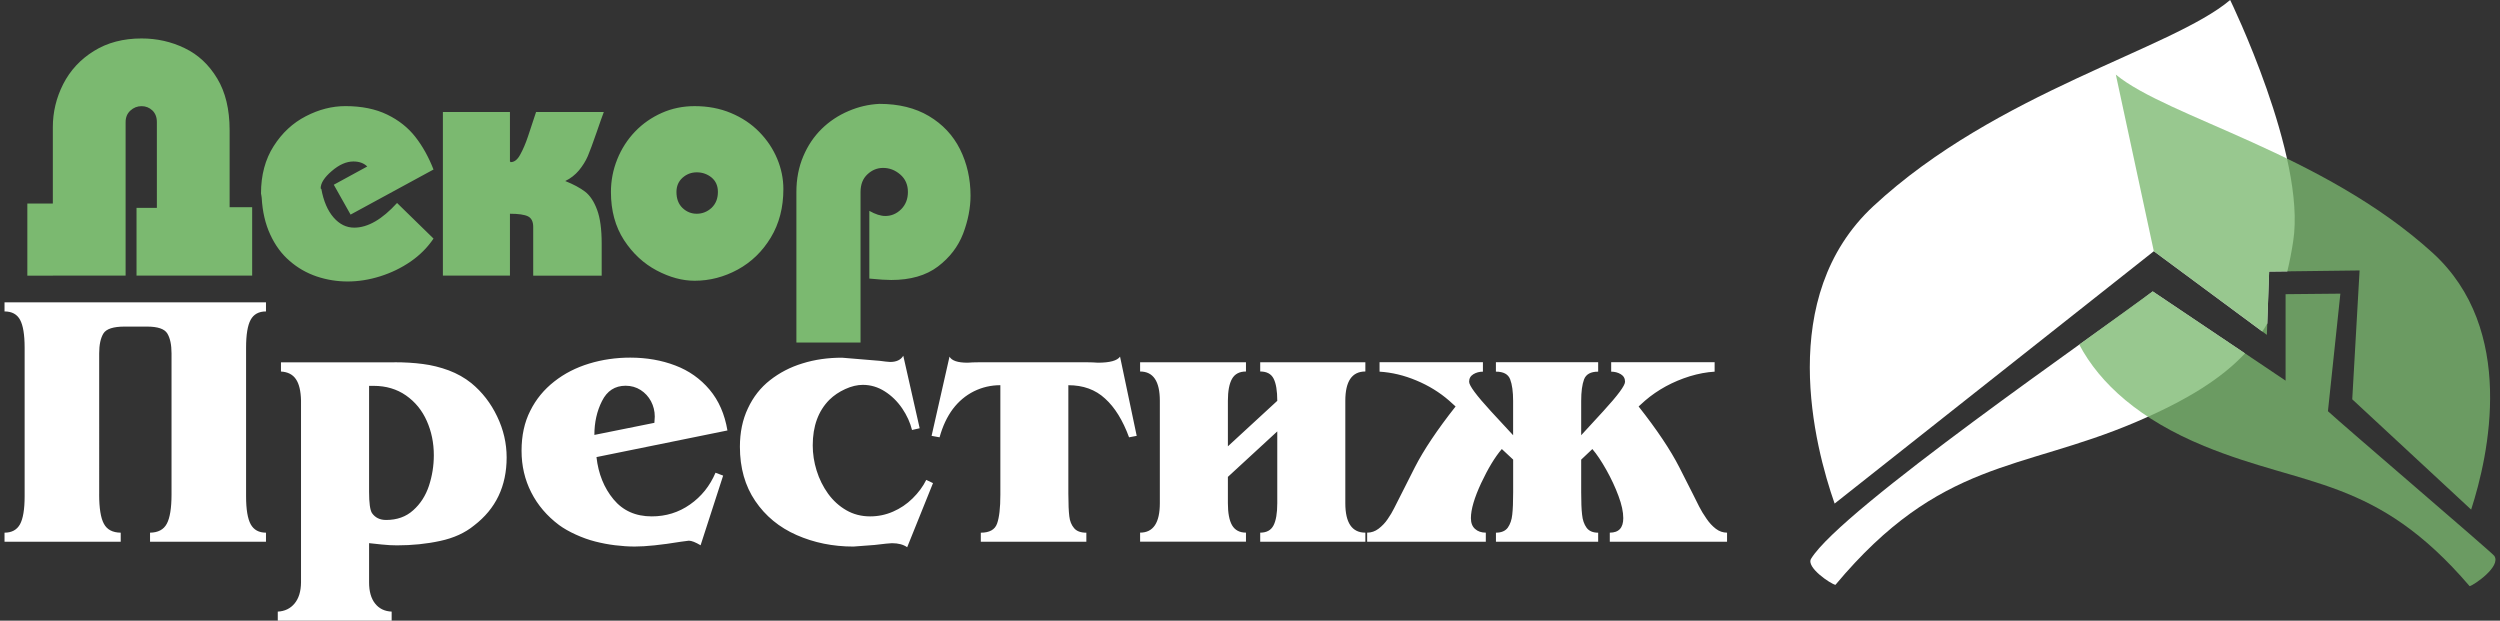 <?xml version="1.0" encoding="UTF-8"?> <!-- Generator: Adobe Illustrator 16.0.0, SVG Export Plug-In . SVG Version: 6.00 Build 0) --> <svg xmlns="http://www.w3.org/2000/svg" xmlns:xlink="http://www.w3.org/1999/xlink" x="0px" y="0px" width="122.603px" height="30.437px" viewBox="0 0 122.603 30.437" xml:space="preserve"><rect x="0" y="0" width="122.603" height="30.437" fill="#333333" stroke="none"/> <g id="Слой_4"> </g> <g id="Layer_3"> <g> <g> <g> <path fill-rule="evenodd" clip-rule="evenodd" fill="#FFFFFF" d="M110.097,17.332c-1.153,1.232-2.852,2.305-5.396,3.385 c-5.633,2.392-9.54,1.807-14.689,7.965c-0.234-0.047-1.449-0.859-1.195-1.279c1.468-2.419,14.166-11.146,16.755-13.112 L110.097,17.332z M109.37,0c0,0,3.736,7.661,3.092,11.82c-0.079,0.523-0.176,1.02-0.289,1.488l-0.891,0.01l-0.091,2.545 c-0.077,0.133-0.158,0.266-0.244,0.395l-5.32-3.938L89.972,24.696c-0.984-2.812-2.896-10.135,1.905-14.591 C97.913,4.503,106.507,2.423,109.37,0z"></path> <path opacity="0.78" fill-rule="evenodd" clip-rule="evenodd" fill="#7BB970" d="M101.969,16.898 c1.02,1.93,2.978,3.68,6.117,4.973c4.99,2.052,8.427,1.497,13.028,6.875c0.205-0.047,1.562-0.966,1.209-1.486 c-0.113-0.165-7.389-6.381-8.158-7.094l0.61-5.765l-2.687,0.026v4.24l-6.516-4.378L101.969,16.898z M105.626,12.32l5.544,4.102 l0.112-3.104l4.435-0.055l-0.36,6.319l5.831,5.409c0.857-2.645,2.244-8.842-1.901-12.602 c-5.379-4.881-12.976-6.626-15.524-8.731"></path> <path fill="#7BB970" d="M39.056,16.797V9.414c0-0.637,0.113-1.219,0.336-1.746c0.223-0.529,0.526-0.977,0.907-1.351 c0.381-0.371,0.819-0.661,1.309-0.869c0.492-0.213,0.996-0.329,1.52-0.354c0.946,0,1.755,0.199,2.426,0.597 c0.675,0.402,1.183,0.943,1.527,1.629c0.34,0.685,0.515,1.444,0.515,2.272c0,0.604-0.122,1.228-0.363,1.865 c-0.246,0.637-0.657,1.174-1.238,1.615c-0.582,0.439-1.344,0.659-2.289,0.659c-0.239,0-0.599-0.022-1.073-0.069v-3.321 c0.297,0.169,0.559,0.251,0.784,0.251c0.295,0,0.554-0.109,0.777-0.33c0.221-0.223,0.331-0.504,0.331-0.848 c0-0.354-0.125-0.64-0.377-0.857c-0.251-0.216-0.532-0.322-0.839-0.322c-0.289,0-0.545,0.104-0.768,0.313 c-0.227,0.21-0.339,0.498-0.339,0.867v7.383H39.056z M33.174,9.414c0,0.334,0.099,0.594,0.296,0.784 c0.197,0.189,0.432,0.284,0.7,0.284c0.279,0,0.522-0.101,0.729-0.291c0.204-0.197,0.308-0.455,0.308-0.777 c0-0.303-0.104-0.537-0.311-0.709c-0.209-0.168-0.448-0.254-0.726-0.254c-0.262,0-0.498,0.088-0.696,0.264 C33.274,8.895,33.174,9.127,33.174,9.414z M29.961,9.416c0-0.563,0.105-1.096,0.311-1.607c0.206-0.512,0.497-0.964,0.872-1.356 c0.373-0.39,0.814-0.695,1.316-0.918c0.501-0.222,1.039-0.33,1.607-0.33c0.646,0,1.241,0.111,1.783,0.339 c0.539,0.226,1.002,0.534,1.386,0.927c0.385,0.393,0.676,0.832,0.88,1.318c0.201,0.485,0.302,0.978,0.302,1.483 c0,0.901-0.203,1.692-0.616,2.377c-0.412,0.682-0.951,1.203-1.619,1.57c-0.667,0.363-1.375,0.549-2.117,0.549 c-0.6,0-1.218-0.165-1.857-0.502c-0.638-0.338-1.175-0.831-1.603-1.486C30.177,11.121,29.961,10.333,29.961,9.416z M21.72,13.518V5.491h3.288v2.423l0.038,0.037c0.177,0,0.332-0.121,0.465-0.367c0.137-0.246,0.265-0.543,0.38-0.887 c0.114-0.349,0.247-0.751,0.399-1.206h3.322c-0.072,0.187-0.195,0.537-0.367,1.037c-0.173,0.5-0.313,0.878-0.419,1.13 c-0.109,0.248-0.255,0.481-0.437,0.701c-0.181,0.215-0.405,0.392-0.669,0.519c0.405,0.161,0.729,0.337,0.972,0.521 c0.244,0.188,0.44,0.485,0.589,0.887c0.151,0.402,0.226,0.955,0.226,1.662v1.57h-3.358v-2.391c0-0.26-0.086-0.432-0.258-0.518 c-0.172-0.084-0.466-0.127-0.883-0.127v3.035H21.72z M21.26,8.313l-4.067,2.211L16.369,9.06l1.641-0.895 C17.843,8,17.615,7.919,17.331,7.919c-0.344,0-0.695,0.155-1.058,0.466c-0.363,0.309-0.548,0.596-0.548,0.854l0.035,0.033 c0.108,0.594,0.307,1.057,0.599,1.393c0.291,0.333,0.627,0.499,1.011,0.499c0.667,0,1.367-0.403,2.102-1.21l1.788,1.746 c-0.289,0.43-0.659,0.805-1.117,1.123c-0.462,0.318-0.963,0.559-1.503,0.729c-0.54,0.17-1.073,0.252-1.593,0.252 c-0.52,0-1.027-0.082-1.521-0.248c-0.493-0.168-0.937-0.422-1.328-0.766c-0.394-0.338-0.708-0.77-0.947-1.291 c-0.24-0.519-0.38-1.119-0.417-1.799c0-0.012-0.004-0.047-0.016-0.109C12.805,9.529,12.8,9.494,12.8,9.486 c0-0.898,0.207-1.672,0.621-2.32c0.412-0.648,0.939-1.138,1.582-1.468c0.64-0.331,1.285-0.494,1.935-0.494 c0.799,0,1.482,0.14,2.051,0.416c0.568,0.275,1.028,0.642,1.383,1.097C20.727,7.172,21.021,7.702,21.26,8.313z M2.591,13.518 h-1.25V9.982h1.25V6.238c0-0.739,0.168-1.444,0.51-2.117c0.342-0.669,0.843-1.211,1.505-1.62 c0.66-0.411,1.439-0.615,2.336-0.615c0.75,0,1.455,0.156,2.113,0.475c0.658,0.314,1.188,0.808,1.596,1.485 c0.406,0.671,0.61,1.515,0.61,2.534v3.782h1.106v3.355H6.695v-3.322h0.998V5.987c0-0.24-0.074-0.43-0.219-0.57 C7.327,5.278,7.149,5.206,6.943,5.206c-0.209,0-0.389,0.072-0.549,0.217C6.235,5.569,6.16,5.757,6.16,5.991v7.526H2.591z"></path> <path fill="#FFFFFF" d="M73.363,26.567v-0.444c0.267,0,0.461-0.083,0.58-0.245c0.117-0.165,0.194-0.38,0.22-0.643 c0.03-0.259,0.044-0.623,0.044-1.093v-1.602l-0.556-0.519c-0.34,0.396-0.675,0.954-1.012,1.669 c-0.334,0.718-0.504,1.292-0.504,1.72c0,0.233,0.067,0.411,0.205,0.531c0.135,0.122,0.312,0.181,0.526,0.181v0.444h-5.819 v-0.444c0.204,0,0.391-0.064,0.56-0.193c0.173-0.134,0.322-0.285,0.447-0.473c0.125-0.18,0.229-0.355,0.312-0.524 c0.084-0.169,0.204-0.407,0.362-0.714l0.66-1.305c0.432-0.845,1.095-1.837,1.996-2.979l-0.32-0.289 c-0.465-0.404-1.001-0.735-1.604-0.986c-0.605-0.254-1.207-0.396-1.805-0.432v-0.463h5.069v0.463 c-0.174,0-0.329,0.041-0.469,0.125c-0.139,0.086-0.208,0.207-0.208,0.371c0,0.186,0.356,0.666,1.07,1.445l1.088,1.176v-1.681 c0-0.452-0.048-0.806-0.144-1.058c-0.096-0.254-0.328-0.379-0.7-0.379v-0.463h5.015v0.463c-0.364,0-0.594,0.125-0.692,0.379 c-0.094,0.252-0.141,0.605-0.141,1.058v1.681l1.081-1.176c0.714-0.779,1.07-1.26,1.07-1.445c0-0.164-0.068-0.285-0.208-0.371 c-0.141-0.084-0.297-0.125-0.472-0.125v-0.463h5.073v0.463c-0.396,0.023-0.799,0.099-1.216,0.225 c-0.414,0.129-0.805,0.293-1.173,0.492c-0.37,0.203-0.709,0.434-1.019,0.701l-0.32,0.289c0.901,1.142,1.563,2.134,1.995,2.979 l0.662,1.305c0.112,0.22,0.213,0.425,0.309,0.618c0.097,0.191,0.215,0.39,0.359,0.594c0.14,0.209,0.297,0.376,0.464,0.503 c0.17,0.129,0.354,0.189,0.548,0.189v0.444h-5.75v-0.444c0.442,0,0.661-0.236,0.661-0.712c0-0.303-0.076-0.663-0.235-1.088 c-0.156-0.423-0.356-0.851-0.596-1.279c-0.242-0.43-0.47-0.771-0.685-1.021l-0.548,0.519v1.602c0,0.47,0.013,0.834,0.044,1.093 c0.025,0.263,0.1,0.478,0.22,0.643c0.118,0.162,0.308,0.245,0.569,0.245v0.444H73.363z M56.88,19.657 c0-0.958-0.321-1.438-0.968-1.438v-0.453h5.192v0.453c-0.318,0-0.546,0.119-0.683,0.357c-0.136,0.239-0.204,0.601-0.204,1.081 v2.231l2.422-2.231c0-0.491-0.06-0.855-0.18-1.089c-0.119-0.233-0.337-0.35-0.657-0.35v-0.453h5.157v0.453 c-0.657,0-0.983,0.48-0.983,1.438v5.02c0,0.963,0.327,1.446,0.983,1.446v0.444h-5.157v-0.444c0.313,0,0.529-0.118,0.652-0.354 c0.122-0.233,0.185-0.598,0.185-1.092v-3.52l-2.422,2.231v1.288c0,0.48,0.067,0.846,0.206,1.086 c0.14,0.237,0.366,0.36,0.681,0.36v0.444h-5.192v-0.444c0.647,0,0.968-0.483,0.968-1.446V19.657z M52.394,24.252 c0,0.463,0.016,0.816,0.045,1.061c0.027,0.245,0.107,0.438,0.236,0.588c0.126,0.151,0.325,0.223,0.601,0.223v0.444H48.1v-0.444 c0.424,0,0.691-0.147,0.797-0.445c0.107-0.294,0.162-0.77,0.162-1.426v-5.363c-0.458,0-0.89,0.1-1.295,0.299 c-0.405,0.203-0.749,0.491-1.035,0.868c-0.281,0.379-0.501,0.839-0.651,1.389l-0.392-0.071l0.879-3.885 c0.11,0.199,0.403,0.297,0.886,0.297c0.101-0.006,0.187-0.014,0.263-0.015c0.078-0.005,0.162-0.005,0.262-0.005h5.368 c0.092,0,0.176,0,0.245,0.005c0.076,0.001,0.16,0.009,0.249,0.015c0.587,0,0.951-0.098,1.09-0.297l0.817,3.885l-0.375,0.071 c-0.306-0.835-0.698-1.468-1.175-1.899c-0.474-0.44-1.075-0.656-1.802-0.656V24.252z M44.489,26.837 c-0.184-0.131-0.433-0.198-0.745-0.198c-0.089,0-0.372,0.029-0.857,0.087l-1.036,0.078c-1.004,0-1.931-0.189-2.781-0.563 c-0.854-0.376-1.53-0.932-2.032-1.673c-0.501-0.738-0.752-1.626-0.752-2.658c0-0.701,0.129-1.329,0.393-1.885 c0.261-0.56,0.621-1.018,1.084-1.38c0.461-0.362,0.99-0.641,1.594-0.824c0.601-0.188,1.246-0.279,1.936-0.279l1.855,0.154 c0.104,0.012,0.203,0.025,0.292,0.037c0.093,0.011,0.165,0.018,0.214,0.018c0.31,0,0.523-0.102,0.644-0.305l0.804,3.556 l-0.375,0.085c-0.089-0.36-0.249-0.713-0.483-1.06c-0.236-0.344-0.522-0.624-0.854-0.834c-0.333-0.212-0.692-0.319-1.076-0.319 c-0.272,0-0.56,0.068-0.862,0.206c-0.301,0.137-0.559,0.312-0.776,0.524c-0.545,0.549-0.818,1.291-0.818,2.236 c0,0.414,0.063,0.832,0.191,1.239c0.127,0.409,0.315,0.788,0.56,1.13c0.248,0.341,0.545,0.612,0.896,0.814 c0.346,0.2,0.737,0.301,1.166,0.301c0.396,0,0.77-0.078,1.124-0.233c0.354-0.154,0.675-0.367,0.958-0.647 c0.285-0.28,0.51-0.581,0.672-0.91l0.331,0.158L44.489,26.837z M32.092,20.736l0.019-0.306c0-0.27-0.064-0.521-0.185-0.752 c-0.123-0.228-0.292-0.413-0.508-0.552c-0.219-0.139-0.466-0.209-0.735-0.209c-0.524,0-0.911,0.25-1.16,0.75 c-0.251,0.495-0.374,1.051-0.374,1.662L32.092,20.736z M29.252,22.416c0.092,0.821,0.371,1.509,0.833,2.069 c0.462,0.559,1.087,0.839,1.878,0.839c0.693,0,1.322-0.193,1.876-0.583c0.557-0.39,0.972-0.905,1.251-1.558l0.374,0.141 l-1.106,3.417c-0.25-0.149-0.442-0.225-0.576-0.225c-0.019,0-0.146,0.016-0.39,0.051c-0.966,0.158-1.721,0.236-2.265,0.236 c-0.31,0-0.627-0.022-0.963-0.063c-0.334-0.04-0.658-0.103-0.97-0.183c-0.315-0.08-0.634-0.193-0.955-0.34 c-0.321-0.145-0.597-0.303-0.824-0.47c-0.589-0.442-1.047-0.977-1.362-1.6c-0.318-0.623-0.475-1.304-0.475-2.042 c0-0.746,0.141-1.398,0.428-1.961c0.281-0.566,0.675-1.042,1.173-1.432c0.501-0.395,1.072-0.686,1.713-0.881 s1.312-0.293,2.016-0.293c0.799,0,1.537,0.129,2.208,0.385c0.672,0.254,1.23,0.65,1.683,1.186c0.45,0.535,0.741,1.2,0.876,2.001 L29.252,22.416z M18.1,24.123c0,0.538,0.048,0.888,0.14,1.036c0.158,0.228,0.39,0.341,0.694,0.341 c0.538,0,0.98-0.158,1.331-0.477c0.354-0.315,0.61-0.716,0.771-1.199c0.159-0.487,0.239-0.985,0.239-1.497 c0-0.607-0.115-1.168-0.346-1.686c-0.229-0.516-0.567-0.932-1.019-1.248c-0.45-0.313-0.98-0.47-1.583-0.47H18.1V24.123z M19.345,17.766c0.495,0,0.959,0.027,1.394,0.085c0.43,0.054,0.854,0.161,1.266,0.312c0.413,0.156,0.782,0.363,1.107,0.624 c0.535,0.439,0.958,0.985,1.267,1.633c0.313,0.649,0.467,1.321,0.467,2.013c0,1.411-0.532,2.521-1.594,3.335 c-0.448,0.367-1.004,0.619-1.668,0.761c-0.667,0.145-1.371,0.216-2.115,0.216c-0.227,0-0.476-0.013-0.749-0.042 c-0.274-0.026-0.48-0.047-0.62-0.066v1.927c0,0.442,0.098,0.785,0.293,1.032c0.195,0.249,0.464,0.383,0.814,0.398v0.444h-5.585 v-0.444c0.341-0.016,0.618-0.149,0.824-0.398c0.205-0.247,0.312-0.59,0.316-1.032v-8.921c-0.011-0.473-0.093-0.82-0.252-1.05 c-0.156-0.231-0.402-0.354-0.731-0.372v-0.453H19.345z M4.863,24.247c0,0.674,0.078,1.159,0.232,1.439 c0.152,0.287,0.428,0.432,0.825,0.437v0.444H0.222v-0.444c0.353,0,0.605-0.136,0.758-0.41c0.152-0.277,0.228-0.736,0.228-1.374 V17.05c0-0.64-0.076-1.093-0.224-1.366c-0.15-0.274-0.402-0.411-0.762-0.411v-0.447h12.822v0.447 c-0.352,0-0.603,0.137-0.752,0.411c-0.148,0.273-0.224,0.727-0.224,1.366v7.289c0,0.638,0.076,1.097,0.227,1.374 c0.152,0.274,0.402,0.41,0.749,0.41v0.444H7.358v-0.444c0.392-0.005,0.669-0.149,0.821-0.437 c0.153-0.28,0.233-0.766,0.233-1.439v-6.915c0-0.424-0.068-0.748-0.207-0.978c-0.137-0.226-0.469-0.338-1.002-0.338H6.116 c-0.556,0-0.904,0.112-1.044,0.338c-0.139,0.229-0.208,0.554-0.208,0.978V24.247z"></path> </g> </g> </g> </g> </svg> 